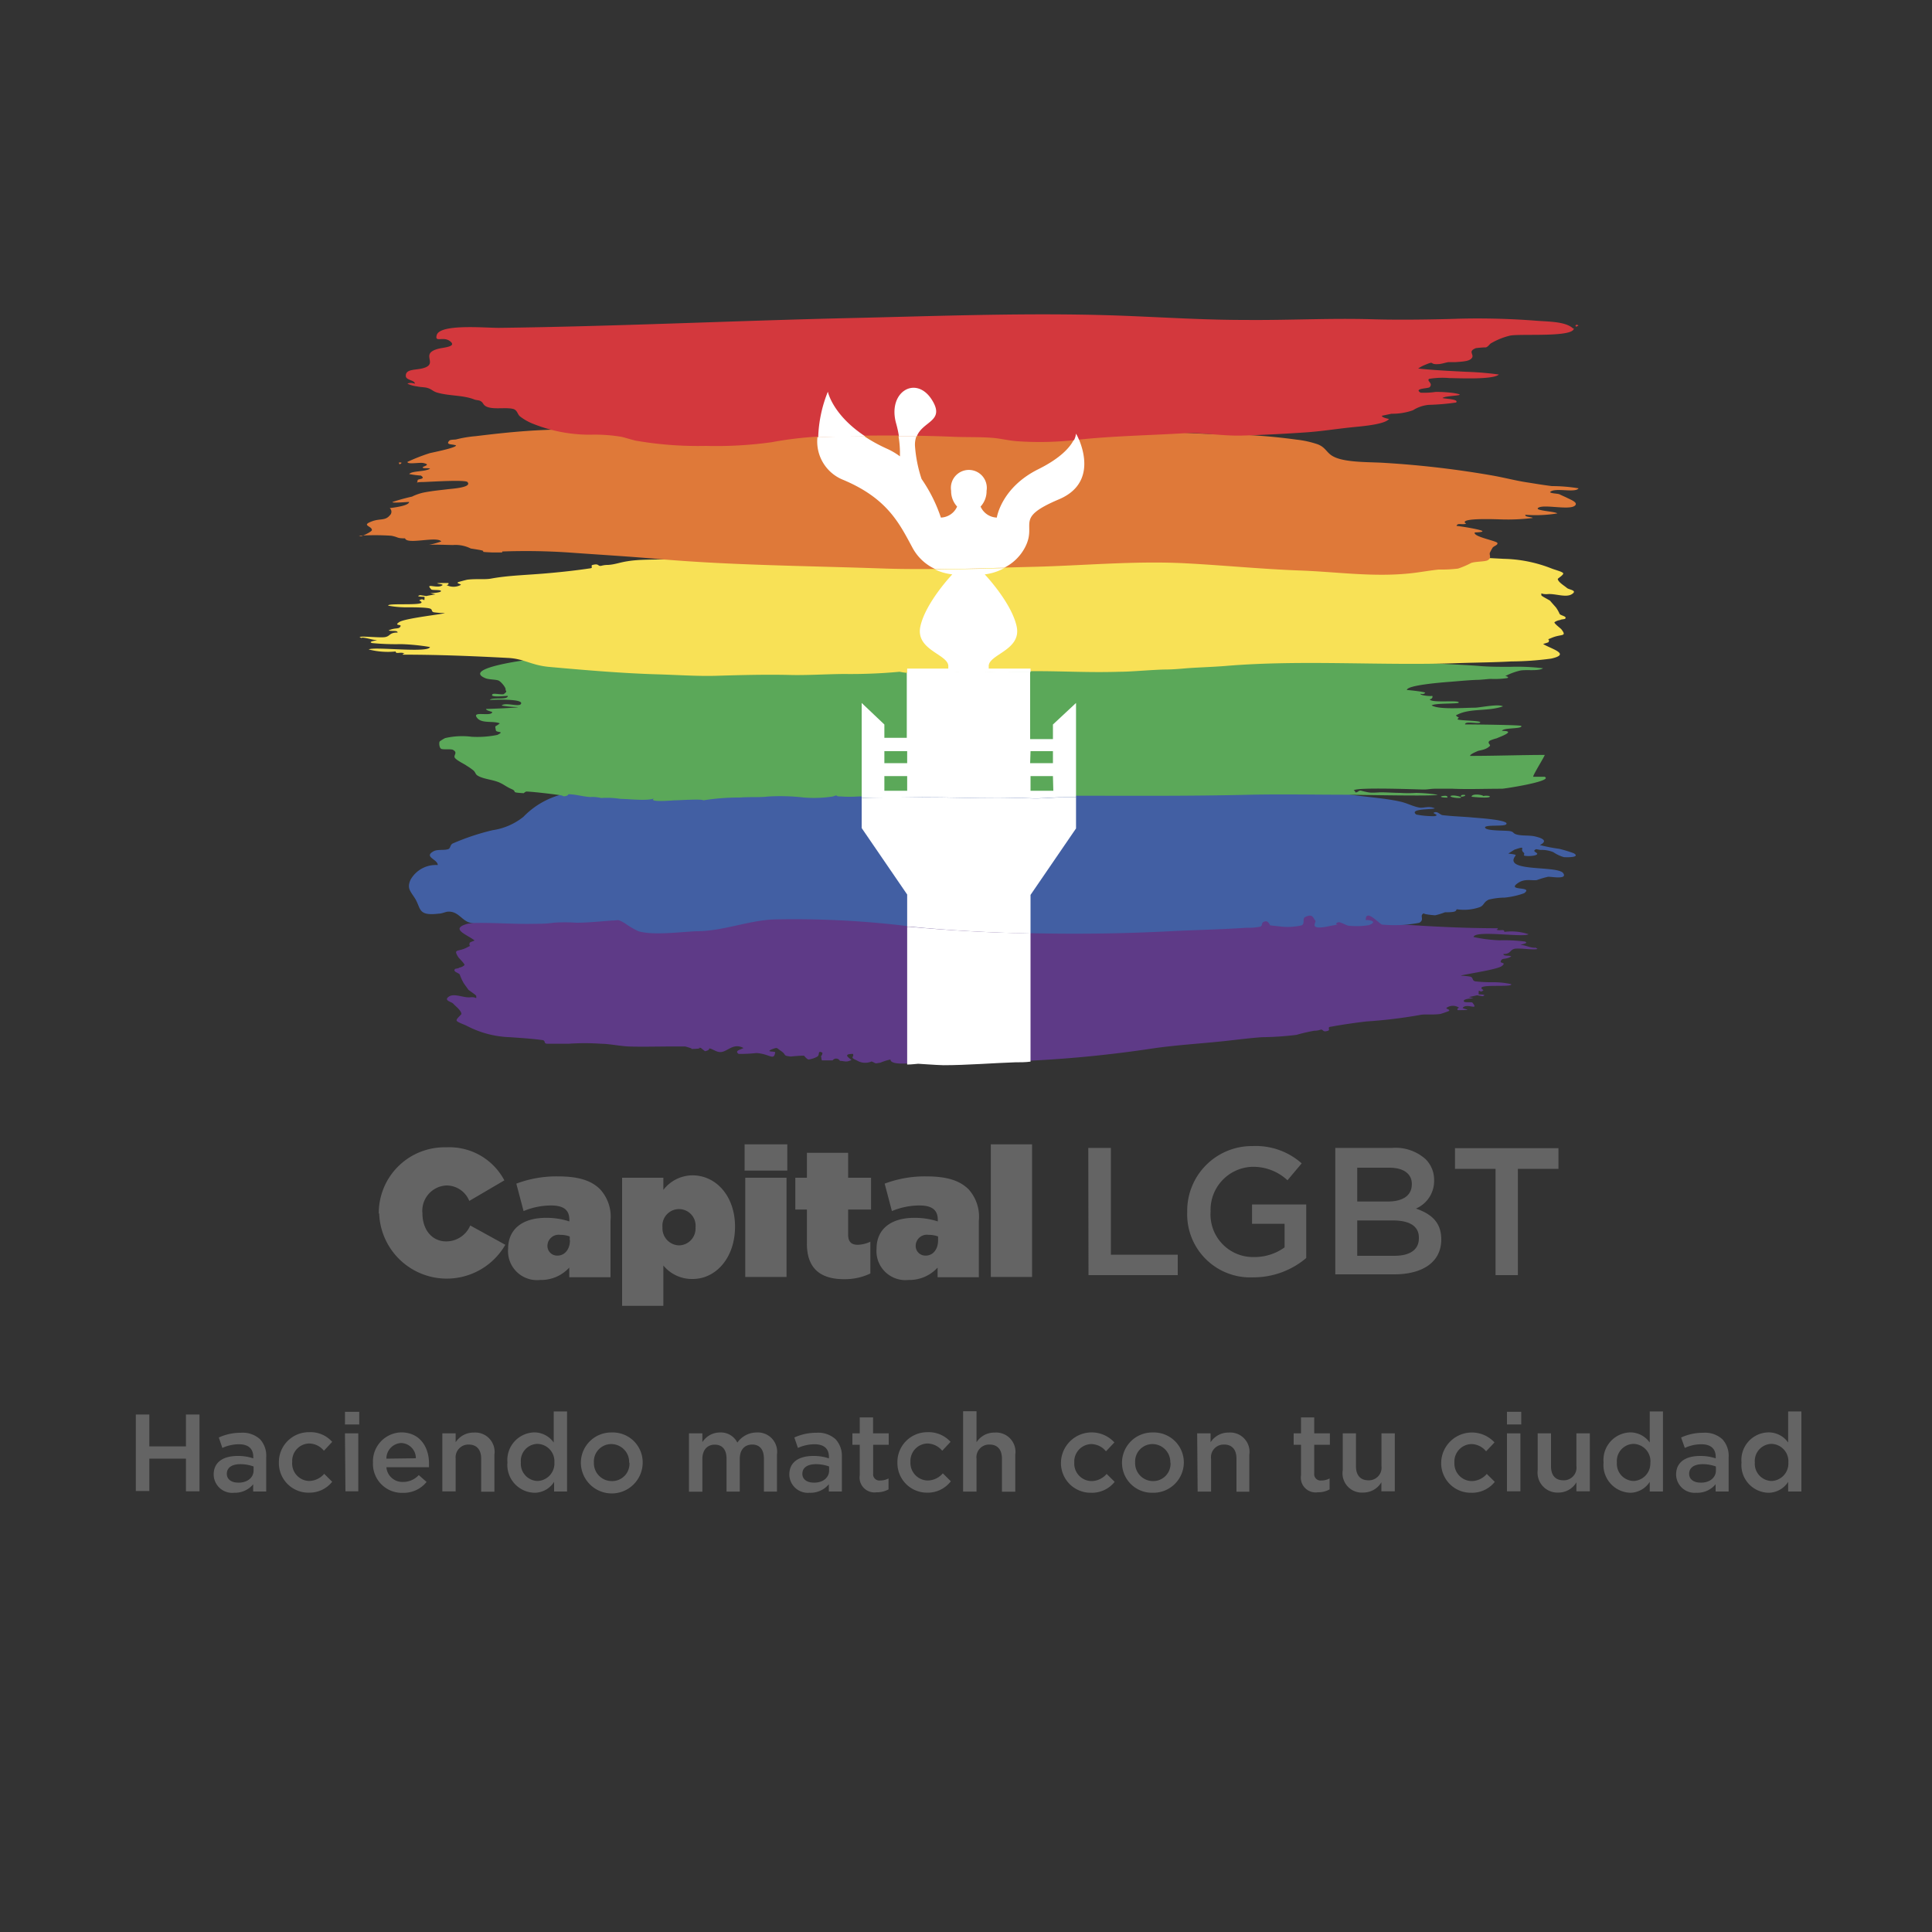 <svg id="Capa_1" data-name="Capa 1" xmlns="http://www.w3.org/2000/svg" viewBox="0 0 200 200"><rect x="0" y="0" width="200" height="200" fill="#333333" stroke="none"/><defs><style>.cls-1{fill:#646464;}.cls-2{fill:#5e3a87;}.cls-3{fill:#425fa3;}.cls-4{fill:#5ba859;}.cls-5{fill:#f8e156;}.cls-6{fill:#df7939;}.cls-7{fill:#d3383d;}.cls-8{fill:none;}.cls-9{fill:#fff;}</style></defs><path class="cls-1" d="M39.21,125.64v0a6.81,6.81,0,0,1,7-6.87,6.43,6.43,0,0,1,6,3.42l-3.63,2.13a2.54,2.54,0,0,0-2.39-1.6,2.62,2.62,0,0,0-2.46,2.88v0c0,1.71,1,2.91,2.46,2.91a2.7,2.7,0,0,0,2.49-1.65l3.63,2a7,7,0,0,1-13.06-3.28Z"/><path class="cls-1" d="M52.6,129.27v0c0-2.05,1.51-3.2,3.92-3.2a7.64,7.64,0,0,1,2.42.37v-.16c0-1-.56-1.49-1.9-1.49a7.43,7.43,0,0,0-2.84.58l-.75-2.84a11.77,11.77,0,0,1,4.33-.75c2.11,0,3.44.43,4.34,1.33a4.2,4.2,0,0,1,1.08,3.26v5.85H58.93v-1a3.93,3.93,0,0,1-3,1.28A3,3,0,0,1,52.6,129.27Zm6.38-.88V128a2.78,2.78,0,0,0-1-.17,1.16,1.16,0,0,0-1.31,1.15v0a1,1,0,0,0,1,1C58.42,130,59,129.37,59,128.39Z"/><path class="cls-1" d="M64.4,121.92h4.27v1.26a3.83,3.83,0,0,1,3-1.51c2.48,0,4.42,2.17,4.42,5.31v0c0,3.25-2,5.42-4.38,5.42A3.82,3.82,0,0,1,68.67,131v4.18H64.4Zm7.6,5.15v0a1.72,1.72,0,1,0-3.42,0v0a1.76,1.76,0,0,0,1.71,1.85A1.74,1.74,0,0,0,72,127.07Z"/><path class="cls-1" d="M77.08,118.46H81.5v2.72H77.08Zm.07,3.46h4.27v10.27H77.15Z"/><path class="cls-1" d="M83.53,128.75v-3.54h-1.2v-3.29h1.2v-2.58H87.8v2.58h2.37v3.29H87.8v2.6c0,.77.36,1.05,1,1.05a3.29,3.29,0,0,0,1.3-.32v3.29a6.09,6.09,0,0,1-2.73.59C84.87,132.42,83.53,131.25,83.53,128.75Z"/><path class="cls-1" d="M90.74,129.27v0c0-2.05,1.5-3.2,3.91-3.2a7.76,7.76,0,0,1,2.43.37v-.16c0-1-.57-1.49-1.9-1.49a7.44,7.44,0,0,0-2.85.58l-.75-2.84a11.81,11.81,0,0,1,4.33-.75c2.11,0,3.44.43,4.35,1.33a4.23,4.23,0,0,1,1.07,3.26v5.85H97.06v-1a3.93,3.93,0,0,1-3,1.28A3,3,0,0,1,90.74,129.27Zm6.37-.88V128a2.76,2.76,0,0,0-1-.17,1.16,1.16,0,0,0-1.32,1.15v0a1,1,0,0,0,1,1C96.55,130,97.11,129.37,97.11,128.39Z"/><path class="cls-1" d="M102.57,118.46h4.27v13.73h-4.27Z"/><path class="cls-1" d="M112.66,118.83H115v11.06h6.92V132h-9.24Z"/><path class="cls-1" d="M122.9,125.45v0a6.7,6.7,0,0,1,6.79-6.81,7.15,7.15,0,0,1,5.06,1.79l-1.47,1.75a5.19,5.19,0,0,0-3.69-1.39,4.46,4.46,0,0,0-4.27,4.63v0a4.41,4.41,0,0,0,4.48,4.71,5.35,5.35,0,0,0,3.18-1v-2.44h-3.37v-2h5.61v5.54a8.44,8.44,0,0,1-5.49,2A6.53,6.53,0,0,1,122.9,125.45Z"/><path class="cls-1" d="M138.23,118.83h5.9a4.65,4.65,0,0,1,3.45,1.17,3,3,0,0,1,.88,2.18v0a3.11,3.11,0,0,1-1.88,2.93c1.56.55,2.62,1.39,2.62,3.2v0c0,2.35-1.94,3.61-4.88,3.61h-6.09Zm7.92,3.72c0-1-.81-1.67-2.32-1.67H140.5v3.5h3.16c1.51,0,2.49-.58,2.49-1.79Zm.73,5.56c0-1.13-.88-1.77-2.71-1.77H140.5V130h3.84c1.58,0,2.54-.6,2.54-1.81Z"/><path class="cls-1" d="M154.82,121h-4.2v-2.14h10.71V121h-4.2v11h-2.31Z"/><path class="cls-2" d="M158.85,98.11c-.47,0-1-.29-1.44-.29,0-.06.91-.16.46-.35a17.23,17.23,0,0,0-2.65-.13,15.77,15.77,0,0,1-2.68-.34c.13-.75,5.2.08,5.69-.29a5.55,5.55,0,0,0-2.5-.24c0-.36-.46-.06-.84-.24.12,0,.18-.08.16-.14-3.34,0-6.55-.16-9.78-.38-1.5-.11-2.14-.87-3.83-1.07-3.49-.4-6.93-.76-10.14-.88-1.76-.06-3.65-.23-5.27-.17-2.07.08-4.56.18-6.87.1-1.54,0-3.34.1-5,.11a40.44,40.44,0,0,0-5.21.27c-.74-.43-1.81,0-2.43,0-1.15,0-1.84,0-3,0-1.54.12-3.54-.1-5,0-3.22.22-6.46-.15-10,0-1.09.05-2.57.19-4.12.26-1.09,0-1.74.13-2.64.2s-2.09.13-3.11.23c-7.17.76-14.55,0-21.79.34-1.62.07-3.21.09-4.78.19a23.32,23.32,0,0,0-3.69.34c-1.89.53,0,1.13.74,1.73-.12.06-.49.17-.51.25-.14.53.39.11-.28.47-.92.49-1.46.1-.9,1,.06.11.7.7.64.83a1,1,0,0,1-.55.26c0,.08-.39.1-.43.14-.25.31.41.38.5.59a4.68,4.68,0,0,0,.34.76c0,.06.59.84.53.78.14.14.83.56.83.67,0,.43.09.06-.62.13s-1.68-.46-2.23-.06.29.51.48.73.81.68.84,1.05c0,.08-.57.51-.5.69s.74.38,1.08.56a10.36,10.36,0,0,0,4.44,1.16c1.11.08,2.29.15,3.36.3.38.06.08.33.47.38.21,0,2.08,0,2.21,0a23.92,23.92,0,0,1,3.4,0c.82,0,2,.25,2.85.28,1.2.05,3.15,0,4.63,0,.24,0,1,0,1.22,0,0,0,.87.23.63.25s1.41,0,.67-.14c.5.1.08-.13.75.38.31-.06.45-.16.44-.29.25,0,.74.39,1.14.38.75,0,1.32-1,2.41-.42-.4.2-.94.29-.51.61a15.32,15.32,0,0,0,1.85-.09c1.4.09,1.79.84,1.94-.07,0-.14-1.11,0-.31-.33.59-.22.44-.12.9.18.64.43.13.48,1,.58.07,0,1.07-.11,1.4-.08,0,0,.3.38.47.39a2.68,2.68,0,0,0,.88-.29c.32-.17,0-.68.51-.43.11,0-.06.43-.14.37.09.06.06.41.14.44h1.09a.45.45,0,0,1,.76.05c.46,0,.62.19,1.19-.09-.17-.18-1-.63.16-.63.16.35-.41.33.39.67a1.66,1.66,0,0,0,1.54.11c.56.24.24.23.9.13a5.84,5.84,0,0,1,1.05-.33c0,.68,2.45.34,2.87.33s1.76.14,2.62.15c2.39,0,5.22-.23,7.42-.29a126.34,126.34,0,0,0,14.34-1.35c2.51-.36,5-.49,7.62-.78,1.1-.12,2.41-.29,3.6-.37a31.91,31.91,0,0,0,3.56-.24,18.52,18.52,0,0,1,1.84-.43,1.85,1.85,0,0,0,.63-.1c.37-.09.16.31.8.1.25-.08-.09-.34.21-.4,1.25-.23,2.56-.42,3.76-.56a50.78,50.78,0,0,0,5.49-.66c.58-.13,1.29,0,2.13-.11.09,0,.88-.29.89-.3.27-.16-.36-.24-.21-.34a1.13,1.13,0,0,1,1.31,0c-.17,0-.22.13-.17.24,2,0,.4-.1.54-.26.45-.5,1.7.37,1-.51-.09-.12-.93.06-.9-.19s1-.26,1-.26a3.24,3.24,0,0,0-.48-.13s.68-.14.85-.19c0,0,.6.1.57.1.6-.19-.43-.19-.4-.19,0-.84.06,0,.5-.44-1.21-.75,3.08-.22,2.87-.62a8.32,8.32,0,0,0-1.78-.2,15.14,15.14,0,0,1-1.93-.09c-.37-.08-.19-.36-.49-.48a5.28,5.28,0,0,0-1-.1c-.06-.1,3.68-.6,4.22-1s-.18-.27-.11-.48c.15-.44.43-.13,1.1-.52-.22-.14-.82,0-.82-.25.78,0,.66-.43,1.15-.54s2.17.17,2.38,0l-.24-.14S158.93,98.16,158.85,98.11Z"/><path class="cls-3" d="M162.92,88.33a13.82,13.82,0,0,0-1.51-.46,17.13,17.13,0,0,1-2-.39c.83-.42.31-.7-.45-.88-.56-.15-1.24-.06-1.82-.18s-.36-.29-.81-.38-2.45,0-2.59-.35,1.9-.11,2.16-.34c.55-.46-3-.68-3.31-.71-1-.1-2.19-.13-3.2-.25-.33,0-.58-.51-1-.24.06.1.63.24.1.34a9.14,9.14,0,0,1-1.88-.17c-.8-.63,1.7-.5,1.92-.64-.63-.29-1.17,0-1.6-.08-.64-.11-1.3-.47-1.94-.61-1.62-.37-3.41-.46-5.25-.74a45.77,45.77,0,0,0-4.94-.55c-.21,0-.89.17-1,.16s-.48-.26-.61-.28a31.12,31.12,0,0,0-3.3-.06c-4.06,0-9.18-.44-13.11-.65-1.7-.09-2.88-.43-4.77-.41-1.14,0-1.72-.27-3-.19.16,0-.47.11-.32.1-.7,0-1.24-.14-2-.18A23.67,23.67,0,0,0,104,80c-.56.06-.35.35-1.16.39-.24,0-.08-.19-.29-.21a11.64,11.64,0,0,0-1.24,0c-.24,0-1.43,0-1.65.06a4.5,4.5,0,0,0-.56.19c-.61,0-1.73,0-2.67.06a7.18,7.18,0,0,1-.91.21,4.56,4.56,0,0,0-1.34-.17c-.54,0-2,.11-2.45.21s-.3.31-1,.4A10.17,10.17,0,0,0,89.34,81c-1.34,0-2.77.36-4.16.36-4.15,0-8.84-.15-13.3-.1s-9.15,0-13.39.9a8.5,8.5,0,0,0-4.31,2.4A6.62,6.62,0,0,1,51,85.94a24.21,24.21,0,0,0-4.14,1.38c-.28.15-.21.5-.46.58-.41.15-1.11,0-1.51.22-1.08.59.42.82.43,1.43a3,3,0,0,0-2.82,1.52c-.41.92,0,1.18.5,2,.59,1,.26,1.77,2.42,1.51.31,0,.69-.18.9-.2,1.24-.12,1.56,1.2,2.67,1.17,2-.06,4.29.14,6.39.08.57,0,1.22,0,1.92-.11a16.94,16.94,0,0,1,2.36,0c1.22,0,2.47-.14,3.76-.23.64,0,.46-.19,1.29.3a8.43,8.43,0,0,0,1.38.81c1.55.46,4.48.06,6,0,2.74,0,5.31-1.1,8-1.22a96.82,96.82,0,0,1,14.1.72,192.39,192.39,0,0,0,26.78.51c2.66-.14,5.46-.19,8.07-.37a6,6,0,0,0,1.41-.11c.35-.14,0-.48.58-.56.29,0,.46.42.42.41.35.06.67.08,1.09.13a6.35,6.35,0,0,0,2.21-.12c.35-.18.07-.68.32-.83.87-.5.91.21,1.09.34s-.86,1.08,1.5.56c-.06,0,1.13-.18.71-.18-.12,0,0-.21.23-.21s.76.32,1,.36a7.77,7.77,0,0,0,2.1-.06c.77-.27.45-.53-.32-.53,0-1.16,1.21.21,1.67.47a13.69,13.69,0,0,0,3.87-.18c.62-.35-.07-.77.51-1-.23.11,1.12.23,1.15.22a7.47,7.47,0,0,0,1-.31c.2,0,.78,0,1-.08s.14-.2.24-.23a5,5,0,0,0,2.36-.22c.47-.19.37-.51.93-.78a7.11,7.11,0,0,1,1.66-.21,8.56,8.56,0,0,0,2-.45c1.08-.79-2-.17-.57-1.1.65-.42,1.34-.2,1.88-.26a9.46,9.46,0,0,1,1.19-.35c.42,0,2,.3,1.56-.36-.55-.85-6.36-.07-4.93-1.84.1-.13-.7-.18-.76-.2l.63-.4c1.35-.45.5-.08.94.28.28.23-.32.35.48.38.07,0,.75,0,.92-.18s-.63-.29-.09-.53c.11,0,.38.09.58.07a3.35,3.35,0,0,1,1.19.23,3.85,3.85,0,0,0,1.1.52C162.29,88.76,163.63,88.76,162.92,88.33Z"/><path class="cls-4" d="M159.9,78.15c-2.35,0-5.12.1-7.72.1,0-.17.58-.41.79-.5s.86-.11,1.26-.53c.12-.13-.34-.31,0-.55a4.25,4.25,0,0,1,.71-.24c.2-.11,2.15-.77.55-.77.11-.36,2.12-.17,2-.51,0-.11-5.3-.16-5.83-.16,0-.4,1.4,0,1.57-.2s-2.1-.18-2.35-.32c.22-.41.24,0-.17-.41,1.39-.8,3.26-.37,4.88-.94-.5-.27-2.25.11-2.89.14-1.16,0-3.72.23-4.5-.24.39-.25,2.72-.14,2.8-.28.2-.32-2.85.08-3-.35.24,0,.39-.29.22-.38.21.11-1.27,0-1.17-.19.26.06.42,0,.48-.1s-1.71-.29-1.89-.29c0-.5,3.55-.77,4.07-.82,1-.07,2.25-.2,3.17-.23.44,0,1.1-.09,1.42-.1A9,9,0,0,0,156,70.2c.27-.06,0-.21-.18-.21a6.65,6.65,0,0,1,1.58-.58c.67-.11,1.84.09,2.34-.23a21.91,21.91,0,0,0-3.41-.15c-1.18,0-2.24,0-3.32-.1-2-.15-4-.19-6-.38-3.37-.31-6.79-.75-10.32-1-4-.24-8.13-.41-12.17-.55-4.5-.16-9.3-.47-13.93-.51-6.51,0-12.73,0-19,.1-4,0-8.74,0-12.76.29-7.71.61-15.82.5-23.55,1.34-1.18.13-7.49,1-5,2,.37.14,1.09.11,1.35.24s.74.72.71.91.27.15-.19.48c-.12.09-1-.1-1.15,0-.41.39,1.24.19,1.57.19,0,.46-1.62.1-1.86.42,0,0,3.56-.19,3.22.41-.2.35-1.65-.21-2,.17a11.18,11.18,0,0,0,1.7.16c0,.07-3,.19-3.3.19-.07.14.48.25.63.32-.08.53-2.26-.19-1.54.64.49.57,1.65.25,2.32.53-.53.45-.51.12-.41.72.05.27,1,.06.15.48a10.42,10.42,0,0,1-2.65.19,7.78,7.78,0,0,0-2.76.14,4.41,4.41,0,0,0-.55.34c-.09.11-.06.67.16.77s.93,0,1.18.09c.62.31,0,.58.25.87s1,.63,1.17.77a6.59,6.59,0,0,1,.71.49c.28.24.18.41.52.59.62.34,1.56.38,2.24.7.51.24.63.4,1.24.67s-.23.33,1.22.41a1.17,1.17,0,0,1,.26-.17c.64,0,3.8.38,3.74.43.17.14.62,0,.62-.15.77,0,1.48.24,2.28.29a3.59,3.59,0,0,1,1.12.1,8.93,8.93,0,0,1,2,.09c.77,0,2.94.25,3.52-.07-.86.48,2.14.21,2,.22.63,0,2.9-.17,3.06,0a23.17,23.17,0,0,1,3.79-.29c1-.08,2.06,0,2.84-.1a21.12,21.12,0,0,1,3.78.1,12.79,12.79,0,0,0,3-.11c.74-.25,0,0,.84,0a13.06,13.06,0,0,0,1.78,0c2.16-.07,4.71-.07,6.65-.08,2.44,0,5.39.1,7.88.09,1.22,0,2.09-.06,3.22,0s2.45-.1,3.58-.09c6.18,0,12.5.06,19.29-.1,3-.07,7.11,0,10,0,1,0,9.35.18,9.35,0a16.71,16.71,0,0,0-2.23-.19,11.7,11.7,0,0,1-1.61,0c-.63,0-1.36-.06-2-.06-.3,0-.93.08-1.33,0a7.42,7.42,0,0,1-.77-.18c-.28,0-.32.23-.58.18,0-.09,0-.15-.15-.19.11-.37,6.79-.1,7.24-.1s.73-.08,1.16-.08c.75,0,1,0,1.84,0,1.56.07,3.27,0,5.1,0,.28,0,5.38-.79,4.42-1.24h-1.18C158.64,80.29,160,78.15,159.9,78.15Z"/><path class="cls-4" d="M149.66,82.38c-.64,0-.73.19.16.19.06-.1,0-.16-.16-.19Z"/><path class="cls-4" d="M151.16,82.48c-.13-.07-.91-.22-1-.06S151.65,82.72,151.16,82.48Z"/><path class="cls-4" d="M151.63,82.28c-.34,0-.39,0-.39.2.1,0,.59-.07.39-.2S151.66,82.3,151.63,82.28Z"/><path class="cls-4" d="M153.53,82.38c-.27-.15-1.19-.22-1.19.1,0,0,2.12.23,1.86-.07a1.5,1.5,0,0,0-.67,0C153.47,82.35,153.71,82.38,153.53,82.38Z"/><path class="cls-4" d="M49.63,73.61Z"/><path class="cls-4" d="M112,67.1Z"/><path class="cls-4" d="M152.16,81.22Z"/><path class="cls-4" d="M87,82.08Z"/><path class="cls-4" d="M134.83,81.51s0,0,0,0Z"/><path class="cls-5" d="M37.41,66c.53,0,1.13.26,1.61.26,0,.05-1,.14-.51.31a25.22,25.22,0,0,0,3,.11,21.58,21.58,0,0,1,3,.3c-.15.65-5.8-.07-6.34.25a7.91,7.91,0,0,0,2.79.21c0,.32.5,0,.93.21q-.21,0-.18.12c3.72,0,7.3.15,10.9.34,1.67.09,2.38.76,4.26.93,3.89.35,7.73.67,11.3.77,2,.06,4.07.2,5.87.15,2.31-.07,5.08-.15,7.65-.09,1.72.05,3.73-.08,5.64-.1a54.68,54.68,0,0,0,5.8-.23,6.54,6.54,0,0,0,2.71,0c1.28,0,2,0,3.31,0,1.71-.11,3.94.09,5.63,0,3.58-.19,7.19.13,11.08,0,1.21,0,2.87-.17,4.59-.23,1.21,0,1.94-.11,2.94-.17s2.34-.11,3.47-.2c8-.67,16.21,0,24.28-.3,1.8-.06,3.57-.07,5.32-.17a32.19,32.19,0,0,0,4.11-.29c2.11-.47,0-1-.82-1.51.13-.06.55-.15.57-.22.16-.47-.44-.1.31-.42,1-.43,1.62-.08,1-.89-.07-.09-.78-.61-.71-.73a1.41,1.41,0,0,1,.61-.23c0-.06.44-.08.48-.12.28-.26-.46-.33-.56-.51a3.62,3.62,0,0,0-.38-.67s-.65-.73-.59-.68c-.15-.12-.92-.49-.92-.58,0-.38-.1-.06.69-.12s1.87.4,2.48,0-.31-.44-.53-.64-.9-.59-.94-.92c0-.07.64-.44.56-.6s-.82-.34-1.2-.49a14.3,14.3,0,0,0-4.95-1c-1.24-.07-2.55-.12-3.74-.26-.42,0-.1-.28-.53-.33-.23,0-2.32,0-2.46,0a33.93,33.93,0,0,1-3.79,0c-.91,0-2.22-.22-3.17-.25-1.34,0-3.51,0-5.16,0-.27,0-1.14,0-1.36,0,0,0-1-.19-.71-.21s-1.56,0-.74.12c-.56-.09-.08.11-.84-.33-.34,0-.5.14-.48.25-.28,0-.83-.34-1.28-.33-.83,0-1.46.92-2.68.37.45-.18,1-.26.57-.54-.15-.09-1.8.1-2.06.08-1.56-.08-2-.74-2.16.06,0,.12,1.23,0,.34.29-.66.2-.49.11-1-.16-.72-.38-.15-.42-1.07-.51-.08,0-1.19.1-1.56.07,0,0-.33-.32-.52-.33a3.28,3.28,0,0,0-1,.25c-.36.15.06.59-.56.38-.12-.05.06-.38.15-.33-.1,0-.07-.36-.15-.39h-1.22a.58.58,0,0,1-.85,0,2.26,2.26,0,0,0-1.32.08c.19.15,1.08.55-.18.55-.18-.31.46-.28-.43-.59a2.35,2.35,0,0,0-1.72-.1c-.63-.2-.27-.19-1-.1a9.53,9.53,0,0,1-1.17.29c0-.6-2.73-.3-3.19-.3s-2-.12-2.92-.13c-2.66,0-5.81.21-8.27.26-5.47.13-10.86.59-16,1.18-2.8.32-5.61.43-8.49.68-1.23.11-2.69.26-4,.32s-2.75,0-4,.21c-.84.13-1.26.33-2,.38a2.58,2.58,0,0,0-.7.09c-.41.08-.18-.27-.9-.09-.27.07.1.3-.23.35-1.4.21-2.85.37-4.19.49-2.37.22-4.23.23-6.12.58-.64.11-1.44,0-2.37.1-.1,0-1,.25-1,.26-.29.14.41.21.24.3a1.57,1.57,0,0,1-1.46,0c.19,0,.25-.12.19-.21-2.27,0-.44.09-.6.22-.5.45-1.89-.32-1.16.45.1.1,1,0,1,.17s-1.1.23-1.1.22a4.26,4.26,0,0,0,.53.12s-.75.12-.94.17c0,0-.67-.09-.64-.09-.66.17.48.17.45.17,0,.73-.07,0-.55.38,1.34.66-3.44.2-3.2.54a10.36,10.36,0,0,0,2,.17c.58,0,1.62,0,2.15.09s.21.31.55.42a7.54,7.54,0,0,0,1.14.08c.06.09-4.09.53-4.7.93s.21.23.13.42c-.17.38-.48.11-1.24.45.25.12.93-.05.93.22-.88,0-.74.37-1.29.47s-2.42-.14-2.65,0l.26.12C37.47,66,37.32,65.94,37.41,66Z"/><path class="cls-6" d="M37.15,55.46a25,25,0,0,1,3.36,0c.78.15.53.27,1.42.27.22.69,3.29-.26,3.75.32a9.87,9.87,0,0,1-1.35.37c.31-.08,2.15,0,2.56,0a3.53,3.53,0,0,1,1.84.36s.91.14,1.07.18c.7.16-.55.15,1.15.23h.93c.08,0,.12,0,.12-.1a66.77,66.77,0,0,1,6.82.1c3.17.23,6.14.4,9.25.67,7.66.67,15.45.71,23.62,1,4.5.14,10.32-.06,15.18-.18,5.21-.12,10.53-.64,15.81-.37,3.89.2,7.86.6,11.94.75,3.83.14,7.57.71,11.48.28.9-.1,2-.3,2.84-.38a14.37,14.37,0,0,0,2-.1,9,9,0,0,0,1.35-.58c.42-.16,1.44-.13,1.71-.28.47-.27.11-.57.25-.82a4.56,4.56,0,0,1,.24-.44c.07-.2.6-.3.52-.53s-2.56-.65-2.34-1.09c-.28,0,1,0,.76-.16s-2.06-.46-2.65-.52c.11-.34.5-.09,1-.22-1-.65,3.25-.46,3.67-.45a21,21,0,0,0,3.22-.15c-.08-.12-.88-.09-.76-.33a14.05,14.05,0,0,0,3.3-.14c-.2-.21-2.31-.28-2-.56.51-.45,3.29.28,3.84-.26.33-.32-.43-.59-.88-.82-.18-.09-.52-.23-.71-.33s-.87-.08-1-.23c.42-.53,2.63.12,2.95-.4a17.07,17.07,0,0,0-2.76-.23c-1.05-.13-1.69-.25-2.67-.4s-2.16-.45-3.29-.66a99.28,99.28,0,0,0-11.32-1.34c-1.5-.11-4.15,0-5.37-.68-.66-.35-.76-.91-1.55-1.23a10,10,0,0,0-2.24-.5,60.05,60.05,0,0,0-8.15-.56c-2.84-.07-5.5-.3-8.14-.39-7.12-.23-13.4-.68-20.63-.68,0-.48.53-.41-.39-.67a6.44,6.44,0,0,0-1.5-.1,6.64,6.64,0,0,0-1.41,0c-.42,0-.77.08-1.2.1s-1.07.12-1.85.09-1.43,0-2.56,0c-2.59,0-5-.11-7.79-.09a32.25,32.25,0,0,0-4.88.53c-.68.1-1.22.25-1.91.33a14.55,14.55,0,0,0-1.91.36c-2.72.64-6.62,0-9.64,0-2.69,0-5.24,0-7.79.19-1.82.13-3.47.32-5.21.53a12.65,12.65,0,0,0-2,.33c-.15.05-.63,0-.75.15-.4.45.33.32.71.48,0,.26-2.52.74-2.75.81a18.63,18.63,0,0,0-2.29.9c.05.3,1.34,0,1.73.13.78.19-.25.34-.14.46s.56,0,.76.11c-.54.33-1.88.21-2.16.55a8.85,8.85,0,0,0,1.21.16c.58.39-.33.33-.34.48,0,.41-.37.19.52.19.44,0,4.41-.27,4.64,0,.48.53-1.33.67-1.91.73-1,.12-1.6.17-2.48.33a5.19,5.19,0,0,0-1.35.45,20.06,20.06,0,0,0-2,.55c-.24.15,1.55,0,1.7,0,0,.44-2,.63-2,.64a.5.5,0,0,1,0,.75c-.48.58-1,.3-1.85.62-1.16.43,0,.47,0,.9,0,.17-1,.64-1.15.64Z"/><path class="cls-6" d="M41.39,48.06c.24-.15.26-.19-.09-.19,0,.09,0,.15.09.19S41.36,48,41.39,48.06Z"/><path class="cls-6" d="M117.07,56.43Z"/><path class="cls-6" d="M112.82,51.53Z"/><path class="cls-7" d="M162.91,34.06c-.78-.79-2.5-.75-3.9-.86a78.48,78.48,0,0,0-7.92-.21c-2.66.09-6.34.14-9,.06-4.46-.13-8.5.11-13.19.07-3.92,0-7.31-.21-11.79-.4-9.77-.42-19.76,0-29.71.22-11.79.28-23.79.85-35.76,1-1.49,0-6.1-.43-6.43.75-.23.82.68.08,1.39.64s-.63.63-1.17.76c-2.13.53.14,1.6-1.73,2.05-.75.18-1.72.06-1.69.78,0,.45.94.42.94.8-.35-.11-.61-.1-.77,0a3.15,3.15,0,0,0,1,.28c.29.08.79.07,1.07.16.45.13.56.35,1,.48,1.29.37,2.68.25,3.84.71.19.08.49.07.64.16.36.19.23.43.72.62.75.28,2,0,2.73.22.38.15.4.54.63.74a5.46,5.46,0,0,0,1.22.72A15.81,15.81,0,0,0,61.11,45a16.77,16.77,0,0,1,3.23.22c.47.11,1,.29,1.49.4a37.89,37.89,0,0,0,7.25.54,41.65,41.65,0,0,0,6.79-.38,38,38,0,0,1,4.6-.57c4.63-.15,9.48-.19,14.1,0,1.49.07,3,0,4.43.14.77.09,1.42.25,2.23.32a33.42,33.42,0,0,0,6.36-.15c3.47-.38,7.48-.46,11-.67,1.82-.1,3.95.3,6,.24s4.37-.18,6.45-.32c1.68-.11,3.2-.36,4.83-.53.95-.1,3.48-.28,3.92-.87,0,0-.74-.13-.74-.33l1-.21a6.4,6.4,0,0,0,2.22-.36,3.68,3.68,0,0,1,1.64-.56,24.39,24.39,0,0,0,2.82-.24c.36-.37-1.24-.38-1.4-.47.32-.29,3-.21,1.11-.52a14.43,14.43,0,0,0-1.81-.11,8.23,8.23,0,0,1-1.57.08c-.76-.46.81-.42.94-.57.39-.43-.35-.63-.06-.86a8.35,8.35,0,0,1,2.11-.08c.87,0,4.51.19,5.11-.37a31.85,31.85,0,0,0-3.35-.28c-1.59-.08-3.42-.17-5-.34a3.41,3.41,0,0,1,.71-.38c1.11-.47.35,0,1.4-.08.26,0,.78-.17,1-.2.09,0,.77,0,.71,0,.8-.06,1.51-.08,1.75-.45s-.46-.66.4-1a9.5,9.5,0,0,1,1.05-.08c.28-.11.38-.37.55-.44a7.12,7.12,0,0,1,2-.79c1.28-.19,6.54.21,6.55-.75C162.85,34,162.91,34.08,162.91,34.06Z"/><path class="cls-7" d="M163.38,33.68c-.19-.14-.39,0-.22.14C163.2,33.79,163.45,33.72,163.38,33.68Z"/><path class="cls-7" d="M109.29,41.19Z"/><rect class="cls-8" x="106.68" y="77.76" width="2.36" height="1.28"/><rect class="cls-8" x="106.68" y="80.34" width="2.36" height="1.52"/><rect class="cls-8" x="91.55" y="77.76" width="2.36" height="1.28"/><rect class="cls-8" x="91.55" y="80.34" width="2.36" height="1.52"/><path class="cls-8" d="M113.42,203.75v-12l-3.12,2.19v2.73h-1.8v-8.48h-1.82v-29h1.82V144.43h-1.82V109.9c-.53,0-1.06.06-1.59.07-2.2.07-5,.33-7.42.3-.86,0-2.34-.15-2.62-.15s-.63,0-1.14.08v34.23H92.09v14.79h1.82v29H92.09v8.48h-1.8v-2.73l-3.12-2.19v12H82.05l2.12,3.33V232h32.25V207.08l2.12-3.33h-5.12Z"/><path class="cls-9" d="M97.67,110.27c2.39,0,5.22-.23,7.42-.3.53,0,1.06,0,1.59-.07V96.64c-4.23-.1-8.47-.32-12.52-.7l-.25,0V110.2c.51,0,1-.08,1.14-.08S96.81,110.25,97.67,110.27Z"/><path class="cls-9" d="M106.68,96.64v-4l4.71-6.88V82.54h-1.24c-1.13,0-2.39.17-3.58.1s-2,0-3.22,0c-2.49,0-5.44-.11-7.88-.1-1.83,0-4.2,0-6.27.07v3.11l4.71,6.88v3.32l.25,0C98.21,96.32,102.45,96.54,106.68,96.64Z"/><path class="cls-9" d="M103.35,82.63c1.22,0,2.09-.07,3.22,0s2.45-.11,3.58-.1h1.24V72.77L109,75v1.51h-2.36V69.53c-.63,0-1.27,0-1.9,0-1.69.09-3.92-.11-5.63,0-1.26.08-2,0-3.31,0-.5,0-1.24.16-1.93.12v6.73H91.55V75L89.2,72.77V82.6c2.07,0,4.44-.06,6.27-.07C97.91,82.52,100.86,82.64,103.35,82.63Zm5.69-.77h-2.36V80.34H109Zm-2.36-4.1H109V79h-2.36Zm-15.13,0h2.36V79H91.55Zm0,4.1V80.34h2.36v1.52Z"/><path class="cls-9" d="M99.15,69.58c1.71-.11,3.94.09,5.63,0,.63,0,1.27,0,1.9,0v-.37h-4.33a2.18,2.18,0,0,0,0-.25c0-1.24,3.44-1.65,2.89-4.13s-3.3-5.37-3.3-5.37a5.52,5.52,0,0,0,2-.64c-2.34.06-4.78.12-7.12.15a5.85,5.85,0,0,0,1.76.49s-2.75,2.89-3.3,5.37,2.89,2.89,2.89,4.13a2.18,2.18,0,0,0,0,.25H93.91v.58c.69,0,1.43-.12,1.93-.12C97.12,69.6,97.89,69.66,99.15,69.58Z"/><path class="cls-9" d="M106.08,56.72c1.37-2.54-1.21-3,3.47-5,3.59-1.47,2.76-4.71,2.18-6.14h-.08l-.52,0c-.37.71-1.3,1.83-3.66,3-3.83,1.91-4.28,5-4.28,5a1.91,1.91,0,0,1-1.68-1.14,2.36,2.36,0,0,0,.62-1.63,1.86,1.86,0,1,0-3.67,0,2.36,2.36,0,0,0,.62,1.63,1.91,1.91,0,0,1-1.68,1.14,15.79,15.79,0,0,0-2-4,14,14,0,0,1-.68-3.4,2.54,2.54,0,0,1,.14-1c-.61,0-1.22,0-1.84,0a10.91,10.91,0,0,1,.14,2.06,7.07,7.07,0,0,0-1.3-.77,16.46,16.46,0,0,1-2.36-1.29c-1.63,0-3.28,0-4.88.09a4.27,4.27,0,0,0,2.56,4.36c4.68,1.93,5.92,4.55,7.29,7.09a5.05,5.05,0,0,0,2.37,2.2c2.34,0,4.78-.09,7.12-.15A4.9,4.9,0,0,0,106.08,56.72Z"/><path class="cls-9" d="M96.47,41.39c-1.65-2.61-4.65-.81-3.69,2.49a11.27,11.27,0,0,1,.28,1.3c.62,0,1.23,0,1.84,0C95.52,43.57,97.88,43.63,96.47,41.39Z"/><path class="cls-9" d="M85.7,40.55a13.68,13.68,0,0,0-1,4.72c1.6-.06,3.25-.07,4.88-.09C86.17,42.94,85.7,40.55,85.7,40.55Z"/><path class="cls-9" d="M111.73,45.6a5.94,5.94,0,0,0-.34-.71,2,2,0,0,1-.26.77l.52,0Z"/><path class="cls-1" d="M14.06,146.43h1.4v3.3h3.79v-3.3h1.4v7.95h-1.4V151H15.46v3.35h-1.4Z"/><path class="cls-1" d="M22.12,152.65v0c0-1.31,1-1.93,2.49-1.93a4.86,4.86,0,0,1,1.61.25v-.15c0-.86-.52-1.31-1.48-1.31a4.1,4.1,0,0,0-1.72.38l-.37-1.08a5.4,5.4,0,0,1,2.27-.49,2.67,2.67,0,0,1,2,.67,2.53,2.53,0,0,1,.64,1.85v3.56H26.21v-.75a2.43,2.43,0,0,1-1.95.88A1.92,1.92,0,0,1,22.12,152.65Zm4.13-.43v-.41a4,4,0,0,0-1.37-.24c-.89,0-1.4.37-1.4,1v0c0,.58.5.91,1.17.91C25.55,153.51,26.25,153,26.25,152.22Z"/><path class="cls-1" d="M28.87,151.42v0A3.1,3.1,0,0,1,32,148.26a3,3,0,0,1,2.39,1l-.86.92a2,2,0,0,0-1.55-.75,1.8,1.8,0,0,0-1.73,1.91v0A1.81,1.81,0,0,0,32,153.31a2.11,2.11,0,0,0,1.56-.74l.83.82A3,3,0,0,1,32,154.52,3.06,3.06,0,0,1,28.87,151.42Z"/><path class="cls-1" d="M35.71,146.15h1.48v1.31H35.71Zm0,2.23h1.38v6H35.76Z"/><path class="cls-1" d="M38.61,151.4v0a3,3,0,0,1,2.93-3.12c1.91,0,2.87,1.5,2.87,3.22,0,.13,0,.25,0,.39H40a1.66,1.66,0,0,0,1.73,1.52,2.19,2.19,0,0,0,1.62-.71l.81.71a3.05,3.05,0,0,1-2.45,1.13A3,3,0,0,1,38.61,151.4Zm4.44-.44a1.57,1.57,0,0,0-1.52-1.58A1.61,1.61,0,0,0,40,151Z"/><path class="cls-1" d="M45.79,148.38h1.38v.92a2.19,2.19,0,0,1,1.88-1,2,2,0,0,1,2.13,2.29v3.83H49.81V151c0-.94-.47-1.46-1.29-1.46A1.32,1.32,0,0,0,47.17,151v3.39H45.79Z"/><path class="cls-1" d="M52.53,151.39v0a2.86,2.86,0,0,1,2.79-3.11,2.47,2.47,0,0,1,2,1.05v-3.22h1.38v8.29H57.36v-1a2.4,2.4,0,0,1-2,1.13A2.88,2.88,0,0,1,52.53,151.39Zm4.86,0v0a1.8,1.8,0,0,0-1.74-1.92,1.76,1.76,0,0,0-1.73,1.92v0a1.78,1.78,0,0,0,1.73,1.92A1.81,1.81,0,0,0,57.39,151.39Z"/><path class="cls-1" d="M60.13,151.42v0a3.14,3.14,0,0,1,3.21-3.13,3.09,3.09,0,0,1,3.19,3.11v0a3.2,3.2,0,0,1-6.4,0Zm5,0v0a1.86,1.86,0,0,0-1.84-1.93,1.8,1.8,0,0,0-1.81,1.91v0a1.85,1.85,0,0,0,1.83,1.92A1.79,1.79,0,0,0,65.16,151.42Z"/><path class="cls-1" d="M71.32,148.38h1.39v.91a2.16,2.16,0,0,1,1.83-1,1.9,1.9,0,0,1,1.79,1.05,2.45,2.45,0,0,1,2-1.05,2,2,0,0,1,2.1,2.29v3.83H79.08V151c0-.95-.44-1.46-1.21-1.46s-1.29.52-1.29,1.48v3.39H75.21V151c0-.94-.44-1.45-1.22-1.45s-1.28.56-1.28,1.48v3.39H71.32Z"/><path class="cls-1" d="M81.71,152.65v0c0-1.31,1-1.93,2.49-1.93a4.9,4.9,0,0,1,1.61.25v-.15c0-.86-.52-1.31-1.49-1.31a4.14,4.14,0,0,0-1.72.38l-.37-1.08a5.44,5.44,0,0,1,2.27-.49,2.67,2.67,0,0,1,2,.67,2.53,2.53,0,0,1,.65,1.85v3.56H85.8v-.75a2.45,2.45,0,0,1-2,.88A1.92,1.92,0,0,1,81.71,152.65Zm4.12-.43v-.41a4,4,0,0,0-1.36-.24c-.9,0-1.41.37-1.41,1v0c0,.58.5.91,1.17.91C85.14,153.51,85.83,153,85.83,152.22Z"/><path class="cls-1" d="M89,152.72v-3.16h-.76v-1.18H89v-1.65h1.38v1.65H92v1.18H90.39v2.95a.65.65,0,0,0,.73.75,1.88,1.88,0,0,0,.86-.21v1.13a2.42,2.42,0,0,1-1.24.3A1.54,1.54,0,0,1,89,152.72Z"/><path class="cls-1" d="M92.9,151.42v0A3.09,3.09,0,0,1,96,148.26a3.05,3.05,0,0,1,2.4,1l-.86.92a2.05,2.05,0,0,0-1.55-.75,1.81,1.81,0,0,0-1.74,1.91v0a1.82,1.82,0,0,0,1.8,1.92,2.09,2.09,0,0,0,1.55-.74l.83.82A3,3,0,0,1,96,154.52,3.06,3.06,0,0,1,92.9,151.42Z"/><path class="cls-1" d="M99.7,146.09h1.39v3.21a2.18,2.18,0,0,1,1.87-1,2,2,0,0,1,2.14,2.29v3.83h-1.38V151c0-.94-.46-1.46-1.28-1.46a1.31,1.31,0,0,0-1.35,1.48v3.39H99.7Z"/><path class="cls-1" d="M109.83,151.42v0a3.18,3.18,0,0,1,5.53-2.1l-.87.92a2,2,0,0,0-1.54-.75,1.81,1.81,0,0,0-1.74,1.91v0a1.81,1.81,0,0,0,1.79,1.92,2.09,2.09,0,0,0,1.56-.74l.83.82a3,3,0,0,1-2.45,1.13A3.07,3.07,0,0,1,109.83,151.42Z"/><path class="cls-1" d="M116.15,151.42v0a3.13,3.13,0,0,1,3.2-3.13,3.1,3.1,0,0,1,3.2,3.11v0a3.15,3.15,0,0,1-3.22,3.13A3.1,3.1,0,0,1,116.15,151.42Zm5,0v0a1.86,1.86,0,0,0-1.84-1.93,1.8,1.8,0,0,0-1.8,1.91v0a1.85,1.85,0,0,0,1.82,1.92A1.79,1.79,0,0,0,121.17,151.42Z"/><path class="cls-1" d="M123.93,148.38h1.39v.92a2.18,2.18,0,0,1,1.87-1,2,2,0,0,1,2.14,2.29v3.83H128V151c0-.94-.46-1.46-1.28-1.46a1.31,1.31,0,0,0-1.35,1.48v3.39h-1.39Z"/><path class="cls-1" d="M134.68,152.72v-3.16h-.76v-1.18h.76v-1.65h1.37v1.65h1.62v1.18h-1.62v2.95a.66.66,0,0,0,.74.75,1.81,1.81,0,0,0,.85-.21v1.13a2.38,2.38,0,0,1-1.23.3A1.53,1.53,0,0,1,134.68,152.72Z"/><path class="cls-1" d="M139,152.2v-3.82h1.37v3.41c0,.94.47,1.45,1.28,1.45a1.31,1.31,0,0,0,1.36-1.47v-3.39h1.38v6H143v-.93a2.18,2.18,0,0,1-1.88,1.06A2,2,0,0,1,139,152.2Z"/><path class="cls-1" d="M149.19,151.42v0a3.18,3.18,0,0,1,5.52-2.1l-.87.92a2,2,0,0,0-1.54-.75,1.81,1.81,0,0,0-1.74,1.91v0a1.82,1.82,0,0,0,1.8,1.92,2.09,2.09,0,0,0,1.55-.74l.83.82a3,3,0,0,1-2.45,1.13A3.06,3.06,0,0,1,149.19,151.42Z"/><path class="cls-1" d="M156,146.15h1.48v1.31H156Zm0,2.23h1.39v6h-1.39Z"/><path class="cls-1" d="M159.18,152.2v-3.82h1.38v3.41c0,.94.46,1.45,1.28,1.45a1.31,1.31,0,0,0,1.35-1.47v-3.39h1.39v6h-1.39v-.93a2.15,2.15,0,0,1-1.87,1.06A2.06,2.06,0,0,1,159.18,152.2Z"/><path class="cls-1" d="M166,151.39v0a2.85,2.85,0,0,1,2.78-3.11,2.47,2.47,0,0,1,2,1.05v-3.22h1.37v8.29h-1.37v-1a2.42,2.42,0,0,1-2,1.13A2.87,2.87,0,0,1,166,151.39Zm4.85,0v0a1.8,1.8,0,0,0-1.74-1.92,1.77,1.77,0,0,0-1.73,1.92v0a1.78,1.78,0,0,0,1.73,1.92A1.81,1.81,0,0,0,170.84,151.39Z"/><path class="cls-1" d="M173.51,152.65v0c0-1.31,1-1.93,2.49-1.93a4.9,4.9,0,0,1,1.61.25v-.15c0-.86-.52-1.31-1.49-1.31a4.06,4.06,0,0,0-1.71.38l-.38-1.08a5.44,5.44,0,0,1,2.27-.49,2.67,2.67,0,0,1,2,.67,2.53,2.53,0,0,1,.65,1.85v3.56H177.6v-.75a2.45,2.45,0,0,1-2,.88A1.92,1.92,0,0,1,173.51,152.65Zm4.12-.43v-.41a4,4,0,0,0-1.36-.24c-.9,0-1.41.37-1.41,1v0c0,.58.5.91,1.17.91C176.94,153.51,177.63,153,177.63,152.22Z"/><path class="cls-1" d="M180.28,151.39v0a2.85,2.85,0,0,1,2.78-3.11,2.47,2.47,0,0,1,2.05,1.05v-3.22h1.37v8.29h-1.37v-1a2.42,2.42,0,0,1-2.05,1.13A2.87,2.87,0,0,1,180.28,151.39Zm4.85,0v0a1.8,1.8,0,0,0-1.74-1.92,1.77,1.77,0,0,0-1.73,1.92v0a1.78,1.78,0,0,0,1.73,1.92A1.81,1.81,0,0,0,185.13,151.39Z"/></svg>